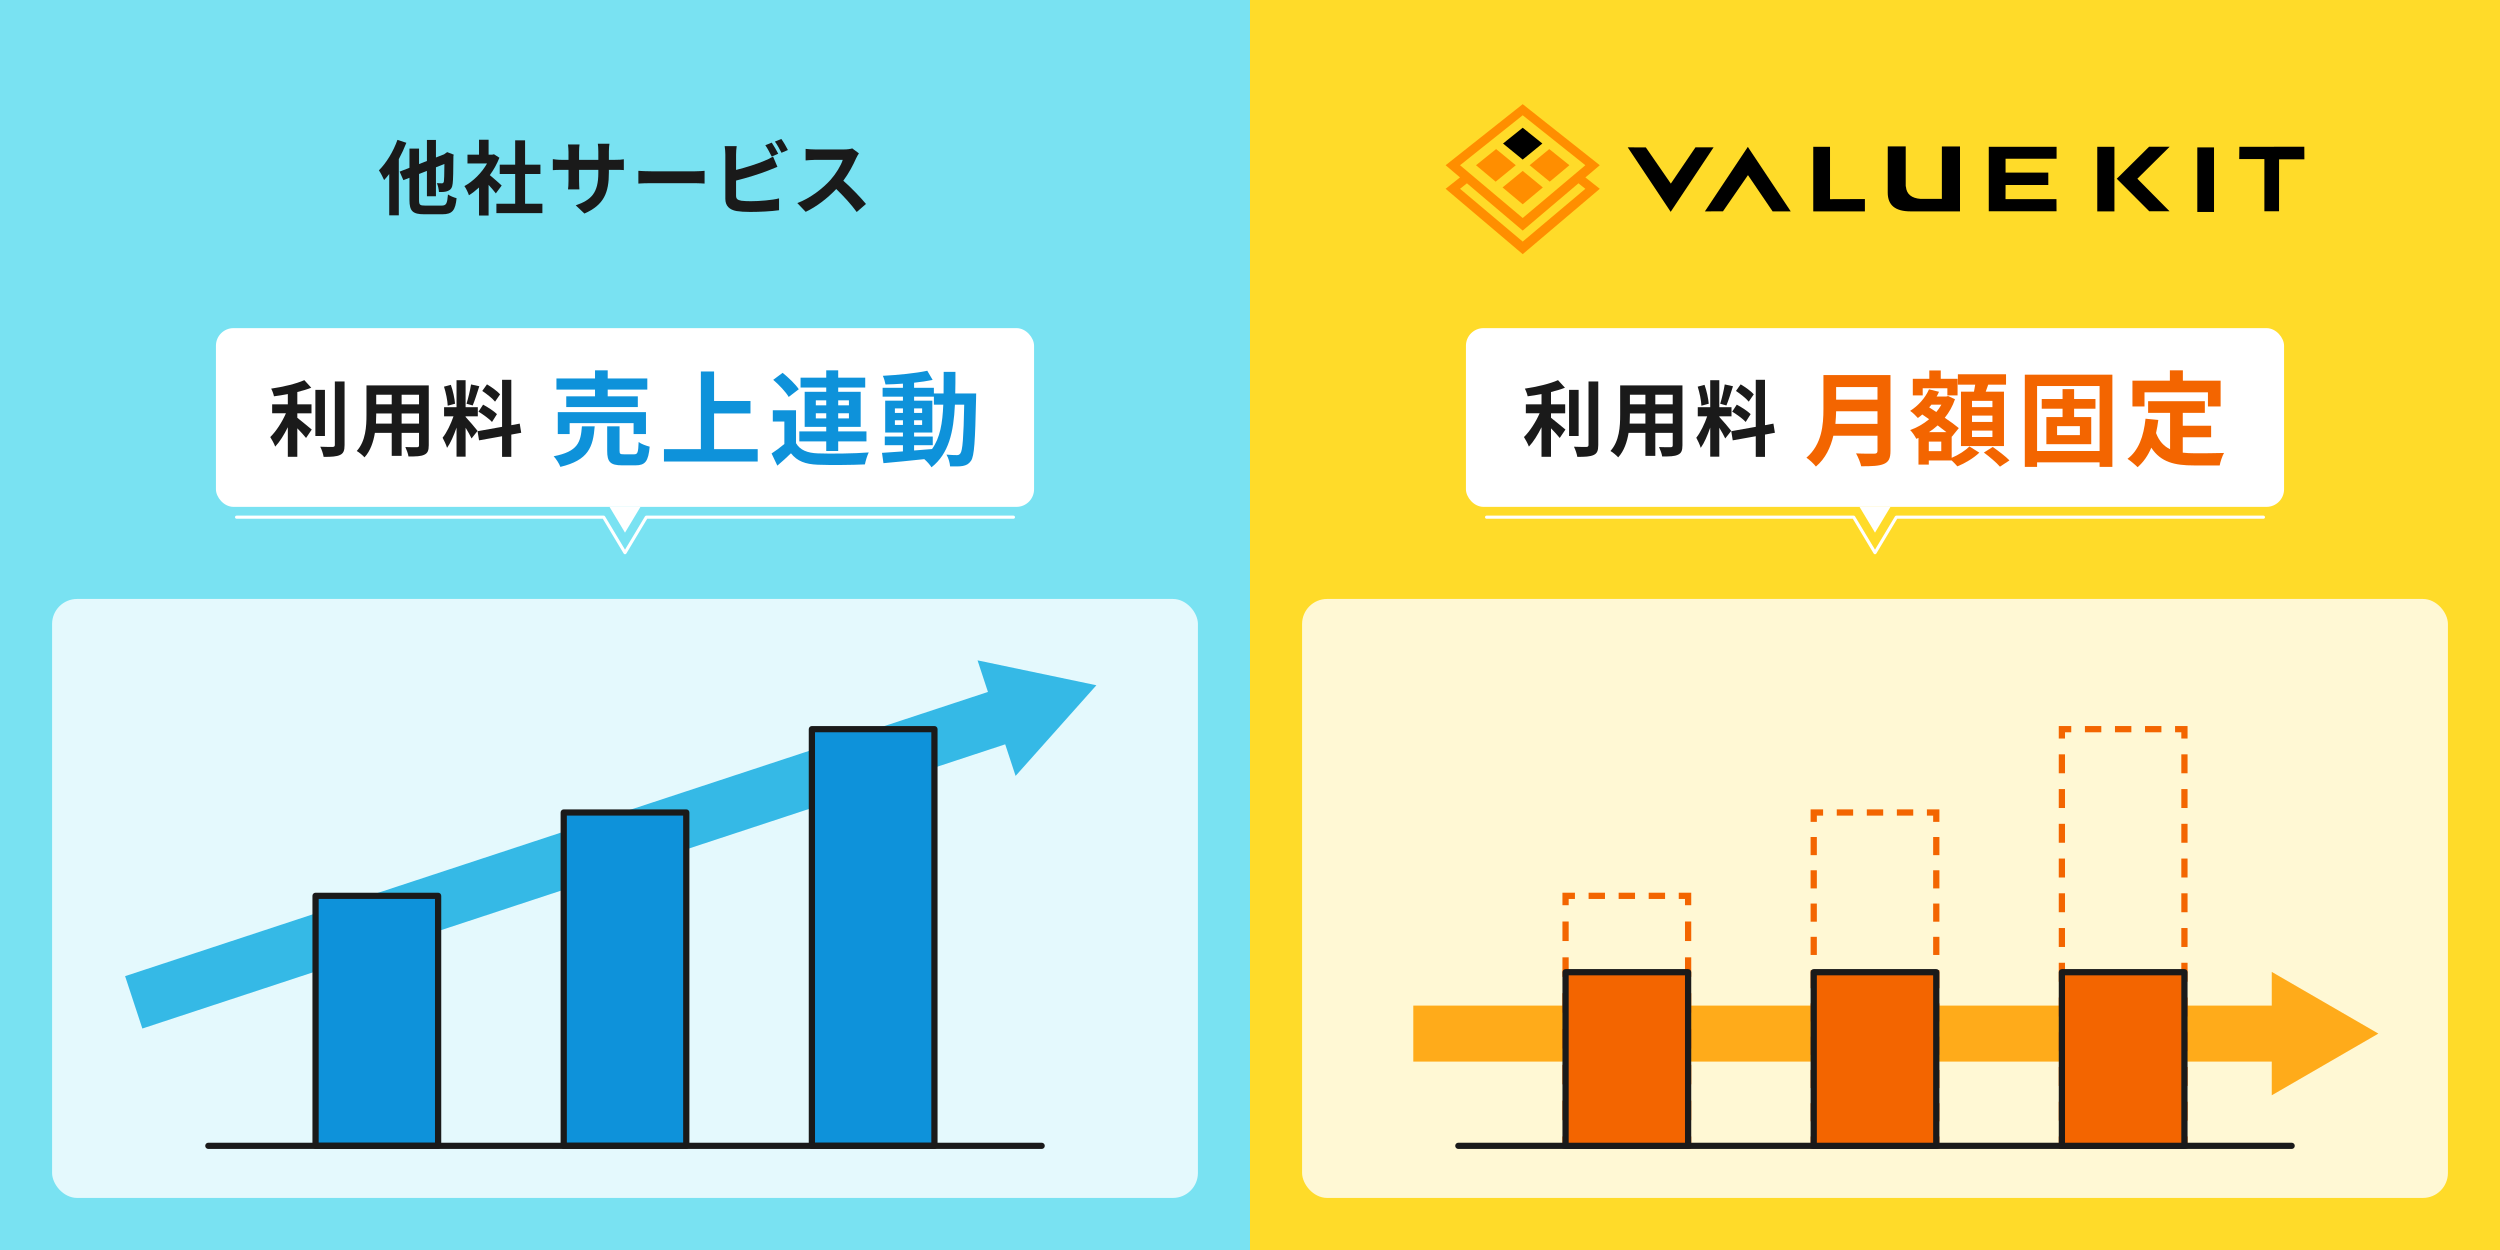 <?xml version="1.0" encoding="UTF-8"?>
<svg id="_レイヤー_2" data-name="レイヤー 2" xmlns="http://www.w3.org/2000/svg" viewBox="0 0 800 400">
  <rect x="0" y="0" width="800" height="400" fill="#333333" stroke="none"/>
  <defs>
    <style>
      .cls-1 {
        fill: #0e92da;
      }

      .cls-2 {
        fill: #35b9e6;
      }

      .cls-3 {
        fill: #f36500;
      }

      .cls-4 {
        fill: #ffdb29;
      }

      .cls-5 {
        fill: #fff;
      }

      .cls-6 {
        fill: #fff8d4;
      }

      .cls-7 {
        fill: #ff8e00;
      }

      .cls-8 {
        fill: #79e2f2;
      }

      .cls-9 {
        fill: #1a1a1a;
      }

      .cls-10 {
        fill: #1a1a1a;
      }

      .cls-11 {
        fill: #e4f9fd;
      }

      .cls-12 {
        fill: #ffab1a;
      }
    </style>
  </defs>
  <g id="illust">
    <g>
      <rect class="cls-4" x="400" width="400" height="400"/>
      <rect class="cls-8" width="400" height="400"/>
      <rect class="cls-11" x="16.667" y="191.667" width="366.667" height="191.667" rx="8" ry="8"/>
      <rect class="cls-6" x="416.667" y="191.667" width="366.667" height="191.667" rx="8" ry="8"/>
      <g>
        <g>
          <path class="cls-7" d="M511.931,52.873l-24.669-19.54-24.666,19.54,4.599,3.9-4.599,3.643,24.666,20.917,24.669-20.917-4.6-3.643,4.6-3.9ZM507.31,60.416l-20.048,16.89-20.048-16.89,2.205-1.758,17.843,15.131,17.844-15.13,2.204,1.757ZM487.262,69.763l-20.048-16.89,20.048-15.98,20.048,15.98-20.048,16.89Z"/>
          <polyline class="cls-7" points="478.758 47.702 472.318 52.873 478.607 58.136 485.051 52.873 478.758 47.702"/>
          <polyline points="487.262 40.877 480.968 45.928 487.262 51.068 493.555 45.928 487.262 40.877"/>
          <polyline class="cls-7" points="487.262 54.69 480.817 59.985 487.262 65.372 493.706 59.985 487.262 54.69"/>
          <polyline class="cls-7" points="495.766 47.702 489.473 52.873 495.917 58.136 502.209 52.873 495.766 47.702"/>
        </g>
        <g>
          <polygon points="542.546 47.151 534.665 58.757 526.666 47.166 520.878 47.153 534.62 67.792 548.348 47.151 542.546 47.151"/>
          <polygon points="551.353 67.628 559.351 56.038 567.234 67.643 573.036 67.643 559.307 47.002 545.566 67.642 551.353 67.628"/>
          <polygon points="585.603 46.98 580.242 46.98 580.242 67.643 596.768 67.643 596.768 63.694 585.603 63.736 585.603 46.98"/>
          <path d="M609.892,59.757h-.019l-.043-.292v-12.626l-5.746.012-.014,14.824c.028,4.015,2.427,5.968,7.336,5.968h15.792v-20.777h-5.803v16.783h-6.781c-2.928-.212-4.509-1.521-4.722-3.892Z"/>
          <polygon points="641.766 63.722 641.782 59.201 655.456 59.201 655.456 55.223 641.781 55.223 641.781 50.787 658.108 50.787 658.108 46.98 636.406 46.98 636.406 67.614 658.091 67.599 658.067 63.722 641.766 63.722"/>
          <polygon points="687.709 46.952 677.365 57.198 687.767 67.614 694.261 67.614 683.953 57.195 694.293 46.952 687.709 46.952"/>
          <polygon points="676.616 57.275 676.537 57.196 676.616 57.118 676.616 46.98 671.126 46.98 671.126 67.643 676.616 67.643 676.616 57.275"/>
          <rect x="703.139" y="47.166" width="5.348" height="20.662"/>
          <polygon points="716.597 46.98 716.547 50.902 724.601 50.902 724.601 67.6 729.292 67.614 729.306 50.987 737.404 50.987 737.379 46.952 716.597 46.98"/>
        </g>
      </g>
      <g>
        <path class="cls-9" d="M130.037,45.691c-.676,1.742-1.508,3.536-2.418,5.227v17.992h-3.068v-13.234c-.546.729-1.092,1.378-1.638,1.95-.286-.702-1.144-2.393-1.664-3.12,2.366-2.34,4.628-6.032,5.929-9.75l2.859.936ZM141.296,65.79c1.534,0,1.794-.624,2.054-3.562.676.468,1.924.987,2.756,1.195-.39,3.849-1.3,5.148-4.576,5.148h-5.746c-3.718,0-4.758-1.014-4.758-4.576v-7.099l-1.95.755-1.196-2.73,3.146-1.223v-6.136h3.068v4.94l2.521-.988v-6.734h2.887v5.616l2.6-1.014.988-.702,2.105.806-.104.468c-.025,4.524-.078,7.645-.234,8.789-.129,1.3-.598,1.976-1.481,2.34-.754.364-2.002.39-2.912.364-.052-.858-.312-2.158-.677-2.834.572.025,1.301.052,1.587.052.364,0,.546-.104.676-.624.078-.442.13-2.158.156-5.564l-2.704,1.066v9.256h-2.887v-8.112l-2.521.988v8.32c0,1.561.26,1.794,1.949,1.794h5.253Z"/>
        <path class="cls-9" d="M158.666,61.89c-.546-.728-1.43-1.768-2.314-2.729v9.802h-3.068v-8.97c-1.039.962-2.132,1.82-3.224,2.496-.26-.832-.988-2.34-1.456-2.938,2.834-1.534,5.564-4.264,7.254-7.254h-6.266v-2.809h3.691v-4.784h3.068v4.784h1.17l.547-.13,1.742,1.118c-.781,1.976-1.82,3.849-3.068,5.564,1.248,1.014,3.25,2.808,3.796,3.328l-1.872,2.521ZM173.564,65.192v3.016h-14.717v-3.016h6.006v-9.517h-4.939v-2.99h4.939v-7.774h3.173v7.774h4.914v2.99h-4.914v9.517h5.538Z"/>
        <path class="cls-9" d="M187.017,68.338l-2.782-2.626c5.018-1.742,7.229-3.978,7.229-10.374v-.988h-6.162v3.536c0,1.145.078,2.21.104,2.73h-3.641c.078-.521.156-1.561.156-2.73v-3.536h-2.21c-1.3,0-2.235.052-2.808.104v-3.536c.441.078,1.508.233,2.808.233h2.21v-2.574c0-.754-.078-1.56-.156-2.34h3.693c-.078.494-.156,1.326-.156,2.34v2.574h6.162v-2.729c0-1.04-.078-1.898-.156-2.418h3.719c-.078.52-.183,1.378-.183,2.418v2.729h1.924c1.378,0,2.158-.052,2.86-.182v3.458c-.572-.052-1.482-.078-2.86-.078h-1.924v.858c0,6.448-1.56,10.374-7.826,13.13Z"/>
        <path class="cls-9" d="M208.461,54.817h13.963c1.222,0,2.365-.104,3.042-.155v4.082c-.624-.026-1.95-.13-3.042-.13h-13.963c-1.482,0-3.225.052-4.186.13v-4.082c.936.078,2.834.155,4.186.155Z"/>
        <path class="cls-9" d="M235.543,49.462v4.914c3.068-.754,6.682-1.898,8.996-2.887.936-.363,1.82-.779,2.834-1.403l1.404,3.302c-1.014.416-2.184.91-3.042,1.222-2.626,1.04-6.812,2.341-10.192,3.173v4.81c0,1.118.52,1.404,1.689,1.639.78.104,1.847.155,3.017.155,2.704,0,6.916-.338,9.048-.909v3.796c-2.443.364-6.396.546-9.256.546-1.689,0-3.25-.104-4.368-.286-2.263-.416-3.562-1.664-3.562-3.9v-14.17c0-.572-.078-1.925-.209-2.704h3.849c-.13.779-.208,1.976-.208,2.704ZM249.037,49.201l-2.105.885c-.521-1.066-1.326-2.601-2.028-3.614l2.054-.832c.65.962,1.586,2.6,2.08,3.562ZM252.131,48.006l-2.054.884c-.546-1.092-1.378-2.601-2.106-3.588l2.055-.832c.702.962,1.664,2.626,2.105,3.536Z"/>
        <path class="cls-9" d="M273.943,50.684c-.885,2.028-2.341,4.811-4.083,7.15,2.574,2.236,5.721,5.564,7.255,7.437l-2.965,2.573c-1.689-2.34-4.107-4.992-6.552-7.357-2.757,2.912-6.214,5.616-9.776,7.306l-2.678-2.808c4.186-1.561,8.216-4.732,10.66-7.463,1.716-1.949,3.302-4.523,3.874-6.37h-8.814c-1.092,0-2.522.156-3.068.183v-3.692c.702.104,2.288.182,3.068.182h9.179c1.117,0,2.158-.155,2.678-.338l2.132,1.586c-.208.286-.676,1.093-.909,1.612Z"/>
      </g>
      <g>
        <g>
          <g>
            <rect class="cls-5" x="69.1" y="105" width="261.8" height="57.2" rx="5.628" ry="5.628"/>
            <polygon class="cls-5" points="200 170.45 204.95 162.2 195.05 162.2 200 170.45"/>
          </g>
          <path class="cls-5" d="M200,177.364c-.176,0-.338-.092-.429-.243l-6.673-11.121h-117.198c-.276,0-.5-.224-.5-.5s.224-.5.5-.5h117.481c.176,0,.339.092.429.243l6.39,10.649,6.39-10.649c.09-.151.253-.243.429-.243h117.481c.276,0,.5.224.5.5s-.224.5-.5.5h-117.198l-6.673,11.121c-.091.151-.253.243-.429.243Z"/>
        </g>
        <g>
          <path class="cls-10" d="M95.139,133.683c1.293.977,3.906,3.221,4.619,3.774l-1.821,2.693c-.634-.818-1.742-2.007-2.798-3.089v9.107h-3.036v-9.451c-1.188,2.402-2.587,4.673-4.039,6.204-.316-.924-1.082-2.271-1.584-3.062,1.901-1.848,3.828-4.857,5.016-7.603h-4.408v-2.877h5.016v-3.273c-1.505.29-3.009.528-4.435.713-.133-.687-.528-1.795-.898-2.455,3.802-.555,8.052-1.558,10.612-2.719l2.218,2.429c-1.32.527-2.852.977-4.461,1.372v3.934h4.54v2.877h-4.54v1.426ZM103.981,139.517h-3.062v-14.757h3.062v14.757ZM110.264,122.067v20.326c0,1.821-.369,2.692-1.451,3.194-1.082.528-2.852.634-5.254.607-.131-.897-.606-2.35-1.082-3.247,1.716.079,3.405.079,3.96.079.501-.026.712-.185.712-.66v-20.3h3.115Z"/>
          <path class="cls-10" d="M137.203,142.499c0,1.689-.37,2.534-1.426,3.01-1.082.528-2.693.581-5.068.555-.105-.845-.607-2.191-1.004-3.01,1.479.079,3.221.053,3.696.053.501,0,.687-.158.687-.634v-3.959h-5.57v7.364h-3.168v-7.364h-5.385c-.475,2.877-1.426,5.78-3.326,7.84-.502-.581-1.769-1.663-2.48-2.033,2.877-3.167,3.114-7.866,3.114-11.562v-9.424h19.931v19.164ZM125.35,135.557v-3.247h-4.963v.476c0,.845-.025,1.795-.078,2.771h5.041ZM120.387,126.317v3.062h4.963v-3.062h-4.963ZM134.088,126.317h-5.57v3.062h5.57v-3.062ZM134.088,135.557v-3.247h-5.57v3.247h5.57Z"/>
          <path class="cls-10" d="M150.895,140.309c-.396-.845-1.135-2.218-1.9-3.432v9.266h-2.904v-9.318c-.844,2.455-1.9,4.909-3.035,6.493-.264-.95-.95-2.376-1.426-3.247,1.32-1.609,2.666-4.435,3.484-6.837h-3.009v-2.93h3.985v-8.632h2.904v8.632h3.906v2.93h-3.906v.186c.766.765,3.273,3.722,3.828,4.461l-1.928,2.429ZM143.266,129.828c-.053-1.637-.58-4.197-1.188-6.098l2.191-.581c.686,1.901,1.214,4.409,1.346,6.046l-2.35.633ZM153.376,123.599c-.687,2.111-1.452,4.619-2.112,6.15l-1.979-.554c.528-1.663,1.161-4.33,1.452-6.178l2.64.581ZM163.618,139.067v7.128h-2.956v-6.6l-7.365,1.319-.475-2.93,7.84-1.399v-15.047h2.956v14.52l2.692-.502.476,2.931-3.168.58ZM154.59,129.485c1.531.818,3.484,2.085,4.436,3.036l-1.584,2.507c-.871-.977-2.799-2.375-4.329-3.299l1.478-2.244ZM158.418,128.535c-.818-1.029-2.64-2.455-4.092-3.432l1.505-2.112c1.479.871,3.353,2.218,4.197,3.194l-1.61,2.35Z"/>
          <path class="cls-1" d="M190.307,136.433c-.529,6.634-1.98,10.825-10.991,12.971-.362-1.023-1.353-2.574-2.146-3.399,7.822-1.519,8.647-4.489,9.043-9.571h4.094ZM190.405,124.683h-12.344v-3.564h12.344v-2.607h4.06v2.607h12.674v3.564h-12.674v2.146h9.637v3.433h-22.904v-3.433h9.208v-2.146ZM202.749,138.907v-3.498h-20.463v3.498h-3.796v-7.029h28.219v7.029h-3.96ZM202.947,145.377c1.089,0,1.287-.562,1.419-3.928.792.627,2.476,1.221,3.531,1.485-.429,4.752-1.452,5.974-4.555,5.974h-4.257c-3.829,0-4.786-1.122-4.786-4.654v-7.821h3.96v7.789c0,1.022.199,1.155,1.387,1.155h3.301Z"/>
          <path class="cls-1" d="M242.465,143.727v3.96h-30.002v-3.96h11.816v-24.853h4.225v9.439h11.65v3.993h-11.65v11.42h13.961Z"/>
          <path class="cls-1" d="M254.725,141.812c1.287,2.212,3.598,3.136,6.964,3.268,3.96.165,11.75.066,16.305-.297-.462.924-1.023,2.739-1.222,3.829-4.092.197-11.09.264-15.115.099-3.928-.165-6.568-1.122-8.549-3.663-1.32,1.287-2.674,2.541-4.357,3.96l-1.848-3.895c1.287-.825,2.772-1.914,4.093-3.036v-7.195h-3.696v-3.598h7.426v10.528ZM252.381,127.025c-.924-1.617-3.102-3.895-4.95-5.479l3.003-2.244c1.849,1.485,4.126,3.663,5.182,5.248l-3.234,2.475ZM264.395,141.251h-8.613v-3.201h8.613v-1.452h-6.897v-11.222h6.897v-1.354h-8.218v-3.169h8.218v-2.343h3.829v2.343h8.647v3.169h-8.647v1.354h7.194v11.222h-7.194v1.452h9.043v3.201h-9.043v3.069h-3.829v-3.069ZM261.062,129.699h3.333v-1.584h-3.333v1.584ZM264.395,133.891v-1.65h-3.333v1.65h3.333ZM268.224,128.115v1.584h3.433v-1.584h-3.433ZM271.656,132.24h-3.433v1.65h3.433v-1.65Z"/>
          <path class="cls-1" d="M312.375,125.903s-.033,1.287-.033,1.75c-.297,13.499-.561,18.284-1.617,19.803-.759,1.089-1.518,1.419-2.607,1.65-.99.197-2.508.165-4.092.132-.066-1.09-.495-2.674-1.155-3.763,1.452.132,2.706.165,3.333.165.496,0,.825-.132,1.123-.562.692-.891,1.022-4.917,1.221-15.578h-2.971c-.429,8.846-1.947,15.645-7.492,20.034-.494-.792-1.452-1.882-2.311-2.607-4.752.495-9.505.99-13.069,1.287l-.462-3.301c1.848-.132,4.158-.297,6.699-.462v-1.98h-5.809v-2.772h5.809v-1.287h-5.676v-10.198h5.676v-1.287h-6.502v-2.838h6.502v-1.32c-1.914.132-3.795.23-5.577.264-.132-.792-.495-2.014-.858-2.772,4.885-.264,10.595-.825,14.225-1.617l1.717,2.938c-1.749.363-3.795.66-5.941.891v1.618h6.338v1.814h3.102c.033-2.178.033-4.455.033-6.897h3.763c0,2.409,0,4.72-.065,6.897h6.699ZM286.367,132.142h2.574v-1.452h-2.574v1.452ZM288.941,135.97v-1.484h-2.574v1.484h2.574ZM292.506,144.155c1.882-.132,3.829-.297,5.744-.462,2.574-3.564,3.365-8.284,3.597-14.192h-3.003v-2.574h-6.338v1.287h5.842v10.198h-5.842v1.287h5.975v2.772h-5.975v1.684ZM295.081,132.142v-1.452h-2.575v1.452h2.575ZM292.506,134.485v1.484h2.575v-1.484h-2.575Z"/>
        </g>
      </g>
      <g>
        <g>
          <g>
            <rect class="cls-5" x="469.1" y="105" width="261.8" height="57.2" rx="5.628" ry="5.628"/>
            <polygon class="cls-5" points="600 170.45 604.95 162.2 595.05 162.2 600 170.45"/>
          </g>
          <path class="cls-5" d="M600,177.364c-.176,0-.338-.092-.429-.243l-6.673-11.121h-117.198c-.276,0-.5-.224-.5-.5s.224-.5.5-.5h117.481c.176,0,.339.092.429.243l6.39,10.649,6.39-10.649c.09-.151.253-.243.429-.243h117.481c.276,0,.5.224.5.5s-.224.5-.5.5h-117.198l-6.673,11.121c-.091.151-.253.243-.429.243Z"/>
        </g>
        <g>
          <path class="cls-10" d="M496.319,133.683c1.294.977,3.907,3.221,4.62,3.774l-1.822,2.693c-.633-.818-1.742-2.007-2.798-3.089v9.107h-3.036v-9.451c-1.188,2.402-2.586,4.673-4.039,6.204-.316-.924-1.082-2.271-1.583-3.062,1.9-1.848,3.827-4.857,5.015-7.603h-4.408v-2.877h5.016v-3.273c-1.504.29-3.009.528-4.435.713-.132-.687-.528-1.795-.897-2.455,3.801-.555,8.051-1.558,10.611-2.719l2.219,2.429c-1.32.527-2.852.977-4.462,1.372v3.934h4.54v2.877h-4.54v1.426ZM505.162,139.517h-3.062v-14.757h3.062v14.757ZM511.445,122.067v20.326c0,1.821-.369,2.692-1.452,3.194-1.082.528-2.851.634-5.253.607-.132-.897-.607-2.35-1.082-3.247,1.715.079,3.404.079,3.959.079.502-.026.713-.185.713-.66v-20.3h3.115Z"/>
          <path class="cls-10" d="M538.384,142.499c0,1.689-.37,2.534-1.425,3.01-1.083.528-2.693.581-5.068.555-.105-.845-.607-2.191-1.004-3.01,1.479.079,3.221.053,3.695.053.502,0,.688-.158.688-.634v-3.959h-5.57v7.364h-3.168v-7.364h-5.385c-.476,2.877-1.426,5.78-3.326,7.84-.502-.581-1.77-1.663-2.481-2.033,2.877-3.167,3.114-7.866,3.114-11.562v-9.424h19.931v19.164ZM526.531,135.557v-3.247h-4.963v.476c0,.845-.026,1.795-.079,2.771h5.042ZM521.568,126.317v3.062h4.963v-3.062h-4.963ZM535.27,126.317h-5.57v3.062h5.57v-3.062ZM535.27,135.557v-3.247h-5.57v3.247h5.57Z"/>
          <path class="cls-10" d="M552.076,140.309c-.396-.845-1.135-2.218-1.9-3.432v9.266h-2.904v-9.318c-.845,2.455-1.9,4.909-3.035,6.493-.265-.95-.951-2.376-1.426-3.247,1.319-1.609,2.666-4.435,3.484-6.837h-3.01v-2.93h3.986v-8.632h2.904v8.632h3.906v2.93h-3.906v.186c.766.765,3.273,3.722,3.827,4.461l-1.927,2.429ZM544.447,129.828c-.053-1.637-.581-4.197-1.188-6.098l2.191-.581c.687,1.901,1.214,4.409,1.347,6.046l-2.35.633ZM554.557,123.599c-.686,2.111-1.451,4.619-2.111,6.15l-1.979-.554c.528-1.663,1.161-4.33,1.452-6.178l2.639.581ZM564.799,139.067v7.128h-2.956v-6.6l-7.364,1.319-.476-2.93,7.84-1.399v-15.047h2.956v14.52l2.693-.502.475,2.931-3.168.58ZM555.771,129.485c1.531.818,3.484,2.085,4.436,3.036l-1.584,2.507c-.871-.977-2.799-2.375-4.33-3.299l1.479-2.244ZM559.6,128.535c-.818-1.029-2.641-2.455-4.092-3.432l1.504-2.112c1.479.871,3.354,2.218,4.197,3.194l-1.609,2.35Z"/>
          <path class="cls-3" d="M604.953,144.287c0,2.377-.561,3.499-2.079,4.159-1.585.692-3.895.759-7.294.759-.231-1.155-1.023-3.036-1.65-4.126,2.311.133,5.082.1,5.809.1.793,0,1.057-.265,1.057-.957v-4.786h-14.127c-.857,3.696-2.508,7.294-5.577,9.868-.595-.825-2.179-2.277-3.036-2.838,4.983-4.258,5.445-10.562,5.445-15.578v-10.858h21.453v24.258ZM600.795,135.64v-4.026h-13.235c-.032,1.254-.099,2.641-.231,4.026h13.467ZM587.56,123.857v4.026h13.235v-4.026h-13.235Z"/>
          <path class="cls-3" d="M624.54,146.499c2.179-.892,4.489-2.41,5.677-3.631l3.168,1.98c-1.716,1.683-4.62,3.433-7.029,4.39-.43-.528-1.155-1.255-1.815-1.882h-7.327v1.32h-3.301v-8.548l-.692.297c-.429-.858-1.288-2.179-1.98-2.806,2.179-.759,4.257-1.947,6.073-3.465l-2.179-1.519c-.462.396-.925.792-1.419,1.122-.528-.627-1.75-1.815-2.476-2.277,2.574-1.617,4.852-4.126,6.04-6.898l3.201.793c-.23.527-.462,1.022-.76,1.518h3.07l.594-.165,2.211,1.023c-.759,2.244-1.881,4.225-3.268,5.94,1.783,1.188,3.4,2.377,4.489,3.301l-2.212,2.739-.065-.065v6.832ZM615.266,126.53h-3.168v-5.313h5.28v-2.673h3.663v2.673h5.381v5.313h-3.268v-2.276h-7.889v2.276ZM621.207,141.316h-3.994v3.037h3.994v-3.037ZM622.857,138.28c-.826-.66-1.816-1.386-2.807-2.146-.891.793-1.814,1.519-2.771,2.146h5.578ZM618.038,129.501c-.231.297-.462.562-.692.858l2.277,1.485c.627-.727,1.154-1.519,1.617-2.344h-3.202ZM631.669,125.343c.132-.727.265-1.519.396-2.244h-5.545v-3.334h15.413v3.334h-5.71c-.264.792-.528,1.551-.792,2.244h5.842v17.394h-13.763v-17.394h4.158ZM637.577,128.28h-6.535v2.013h6.535v-2.013ZM637.577,133h-6.535v2.013h6.535v-2.013ZM637.577,137.785h-6.535v2.047h6.535v-2.047ZM637.676,143.033c1.75,1.221,4.158,3.036,5.348,4.291l-3.037,2.013c-1.057-1.254-3.367-3.201-5.148-4.521l2.838-1.782Z"/>
          <path class="cls-3" d="M675.96,119.896v29.507h-4.093v-1.452h-20.001v1.452h-3.927v-29.507h28.021ZM671.867,144.32v-20.793h-20.001v20.793h20.001ZM663.715,130.788v2.674h5.479v8.68h-14.356v-8.68h5.182v-2.674h-6.667v-3.103h6.667v-3.168h3.696v3.168h6.832v3.103h-6.832ZM665.563,136.366h-7.294v2.871h7.294v-2.871Z"/>
          <path class="cls-3" d="M698.486,144.849c1.188.132,2.443.198,3.764.198,1.781,0,7.228,0,9.439-.1-.562.957-1.189,2.839-1.387,3.994h-8.252c-6.072,0-10.594-.99-13.631-5.678-1.056,2.509-2.508,4.621-4.389,6.238-.66-.693-2.311-2.079-3.234-2.673,3.564-2.641,5.182-7.195,5.775-12.839l4.092.396c-.197,1.485-.428,2.871-.726,4.191.99,2.641,2.542,4.225,4.489,5.182v-11.65h-7.03v-3.729h18.152v3.729h-7.063v4.126h9.076v3.696h-9.076v4.918ZM686.242,130.062h-3.861v-8.251h11.98v-3.301h4.158v3.301h12.08v8.251h-4.06v-4.521h-20.298v4.521Z"/>
        </g>
      </g>
      <polygon class="cls-2" points="350.842 219.282 312.813 211.315 316.142 221.421 40.03 312.368 45.551 329.13 321.663 238.183 324.991 248.289 350.842 219.282"/>
      <g>
        <g>
          <g>
            <rect class="cls-1" x="180.392" y="260" width="39.216" height="106.667"/>
            <path class="cls-10" d="M219.607,367.667h-39.215c-.553,0-1-.447-1-1v-106.667c0-.553.447-1,1-1h39.215c.553,0,1,.447,1,1v106.667c0,.553-.447,1-1,1ZM181.393,365.667h37.215v-104.667h-37.215v104.667Z"/>
          </g>
          <g>
            <rect class="cls-1" x="100.98" y="286.667" width="39.216" height="80"/>
            <path class="cls-10" d="M140.196,367.667h-39.216c-.553,0-1-.447-1-1v-80c0-.553.447-1,1-1h39.216c.553,0,1,.447,1,1v80c0,.553-.447,1-1,1ZM101.98,365.667h37.216v-78h-37.216v78Z"/>
          </g>
          <g>
            <rect class="cls-1" x="259.804" y="233.333" width="39.216" height="133.333"/>
            <path class="cls-10" d="M299.02,367.667h-39.216c-.553,0-1-.447-1-1v-133.334c0-.553.447-1,1-1h39.216c.553,0,1,.447,1,1v133.334c0,.553-.447,1-1,1ZM260.804,365.667h37.216v-131.334h-37.216v131.334Z"/>
          </g>
        </g>
        <path class="cls-10" d="M333.333,367.667H66.667c-.553,0-1-.447-1-1s.447-1,1-1h266.666c.553,0,1,.447,1,1s-.447,1-1,1Z"/>
      </g>
      <polygon class="cls-12" points="761.079 330.752 726.963 311.009 726.963 321.801 452.254 321.801 452.254 339.705 726.963 339.705 726.963 350.495 761.079 330.752"/>
      <g>
        <g>
          <polygon class="cls-3" points="620.607 367.667 616.607 367.667 616.607 365.667 618.607 365.667 618.607 363.667 620.607 363.667 620.607 367.667"/>
          <path class="cls-3" d="M612.237,367.667h-5.244v-2h5.244v2ZM602.622,367.667h-5.244v-2h5.244v2ZM593.007,367.667h-5.244v-2h5.244v2Z"/>
          <polygon class="cls-3" points="583.393 367.667 579.393 367.667 579.393 363.667 581.393 363.667 581.393 365.667 583.393 365.667 583.393 367.667"/>
          <path class="cls-3" d="M581.393,358.827h-2v-5.808h2v5.808ZM581.393,348.18h-2v-5.808h2v5.808ZM581.393,337.532h-2v-5.808h2v5.808ZM581.393,326.885h-2v-5.808h2v5.808ZM581.393,316.237h-2v-5.808h2v5.808ZM581.393,305.59h-2v-5.808h2v5.808ZM581.393,294.942h-2v-5.808h2v5.808ZM581.393,284.295h-2v-5.808h2v5.808ZM581.393,273.647h-2v-5.808h2v5.808Z"/>
          <polygon class="cls-3" points="581.393 263 579.393 263 579.393 259 583.393 259 583.393 261 581.393 261 581.393 263"/>
          <path class="cls-3" d="M612.237,261h-5.244v-2h5.244v2ZM602.622,261h-5.244v-2h5.244v2ZM593.007,261h-5.244v-2h5.244v2Z"/>
          <polygon class="cls-3" points="620.607 263 618.607 263 618.607 261 616.607 261 616.607 259 620.607 259 620.607 263"/>
          <path class="cls-3" d="M620.607,358.827h-2v-5.808h2v5.808ZM620.607,348.18h-2v-5.808h2v5.808ZM620.607,337.532h-2v-5.808h2v5.808ZM620.607,326.885h-2v-5.808h2v5.808ZM620.607,316.237h-2v-5.808h2v5.808ZM620.607,305.59h-2v-5.808h2v5.808ZM620.607,294.942h-2v-5.808h2v5.808ZM620.607,284.295h-2v-5.808h2v5.808ZM620.607,273.647h-2v-5.808h2v5.808Z"/>
        </g>
        <g>
          <polygon class="cls-3" points="541.196 367.667 537.196 367.667 537.196 365.667 539.196 365.667 539.196 363.667 541.196 363.667 541.196 367.667"/>
          <path class="cls-3" d="M532.825,367.667h-5.244v-2h5.244v2ZM523.21,367.667h-5.244v-2h5.244v2ZM513.595,367.667h-5.244v-2h5.244v2Z"/>
          <polygon class="cls-3" points="503.98 367.667 499.98 367.667 499.98 363.667 501.98 363.667 501.98 365.667 503.98 365.667 503.98 367.667"/>
          <path class="cls-3" d="M501.98,358.455h-2v-6.254h2v6.254ZM501.98,346.99h-2v-6.254h2v6.254ZM501.98,335.525h-2v-6.253h2v6.253ZM501.98,324.061h-2v-6.253h2v6.253ZM501.98,312.596h-2v-6.253h2v6.253ZM501.98,301.131h-2v-6.253h2v6.253Z"/>
          <polygon class="cls-3" points="501.98 289.667 499.98 289.667 499.98 285.667 503.98 285.667 503.98 287.667 501.98 287.667 501.98 289.667"/>
          <path class="cls-3" d="M532.825,287.667h-5.244v-2h5.244v2ZM523.21,287.667h-5.244v-2h5.244v2ZM513.595,287.667h-5.244v-2h5.244v2Z"/>
          <polygon class="cls-3" points="541.196 289.667 539.196 289.667 539.196 287.667 537.196 287.667 537.196 285.667 541.196 285.667 541.196 289.667"/>
          <path class="cls-3" d="M541.196,358.455h-2v-6.253h2v6.253ZM541.196,346.99h-2v-6.253h2v6.253ZM541.196,335.525h-2v-6.253h2v6.253ZM541.196,324.061h-2v-6.253h2v6.253ZM541.196,312.597h-2v-6.254h2v6.254ZM541.196,301.132h-2v-6.254h2v6.254Z"/>
        </g>
        <g>
          <polygon class="cls-3" points="700.02 367.667 696.02 367.667 696.02 365.667 698.02 365.667 698.02 363.667 700.02 363.667 700.02 367.667"/>
          <path class="cls-3" d="M691.649,367.667h-5.244v-2h5.244v2ZM682.034,367.667h-5.244v-2h5.244v2ZM672.419,367.667h-5.244v-2h5.244v2Z"/>
          <polygon class="cls-3" points="662.804 367.667 658.804 367.667 658.804 363.667 660.804 363.667 660.804 365.667 662.804 365.667 662.804 367.667"/>
          <path class="cls-3" d="M660.804,358.613h-2v-6.063h2v6.063ZM660.804,347.497h-2v-6.063h2v6.063ZM660.804,336.381h-2v-6.063h2v6.063ZM660.804,325.264h-2v-6.063h2v6.063ZM660.804,314.147h-2v-6.063h2v6.063ZM660.804,303.031h-2v-6.063h2v6.063ZM660.804,291.915h-2v-6.063h2v6.063ZM660.804,280.799h-2v-6.063h2v6.063ZM660.804,269.682h-2v-6.063h2v6.063ZM660.804,258.565h-2v-6.063h2v6.063ZM660.804,247.449h-2v-6.063h2v6.063Z"/>
          <polygon class="cls-3" points="660.804 236.333 658.804 236.333 658.804 232.333 662.804 232.333 662.804 234.333 660.804 234.333 660.804 236.333"/>
          <path class="cls-3" d="M691.649,234.333h-5.244v-2h5.244v2ZM682.034,234.333h-5.244v-2h5.244v2ZM672.419,234.333h-5.244v-2h5.244v2Z"/>
          <polygon class="cls-3" points="700.02 236.333 698.02 236.333 698.02 234.333 696.02 234.333 696.02 232.333 700.02 232.333 700.02 236.333"/>
          <path class="cls-3" d="M700.02,358.614h-2v-6.063h2v6.063ZM700.02,347.498h-2v-6.063h2v6.063ZM700.02,336.382h-2v-6.063h2v6.063ZM700.02,325.265h-2v-6.063h2v6.063ZM700.02,314.148h-2v-6.063h2v6.063ZM700.02,303.032h-2v-6.063h2v6.063ZM700.02,291.916h-2v-6.063h2v6.063ZM700.02,280.8h-2v-6.063h2v6.063ZM700.02,269.683h-2v-6.063h2v6.063ZM700.02,258.566h-2v-6.063h2v6.063ZM700.02,247.45h-2v-6.063h2v6.063Z"/>
        </g>
        <path class="cls-10" d="M733.333,367.667h-266.666c-.553,0-1-.447-1-1s.447-1,1-1h266.666c.553,0,1,.447,1,1s-.447,1-1,1Z"/>
        <g>
          <rect class="cls-3" x="500.98" y="311.111" width="39.216" height="55.556"/>
          <path class="cls-10" d="M540.196,367.667h-39.216c-.553,0-1-.447-1-1v-55.556c0-.553.447-1,1-1h39.216c.553,0,1,.447,1,1v55.556c0,.553-.447,1-1,1ZM501.98,365.667h37.216v-53.556h-37.216v53.556Z"/>
        </g>
        <g>
          <rect class="cls-3" x="580.392" y="311.111" width="39.216" height="55.556"/>
          <path class="cls-10" d="M619.607,367.667h-39.215c-.553,0-1-.447-1-1v-55.556c0-.553.447-1,1-1h39.215c.553,0,1,.447,1,1v55.556c0,.553-.447,1-1,1ZM581.393,365.667h37.215v-53.556h-37.215v53.556Z"/>
        </g>
        <g>
          <rect class="cls-3" x="659.804" y="311.111" width="39.216" height="55.556"/>
          <path class="cls-10" d="M699.02,367.667h-39.216c-.553,0-1-.447-1-1v-55.556c0-.553.447-1,1-1h39.216c.553,0,1,.447,1,1v55.556c0,.553-.447,1-1,1ZM660.804,365.667h37.216v-53.556h-37.216v53.556Z"/>
        </g>
      </g>
    </g>
  </g>
</svg>